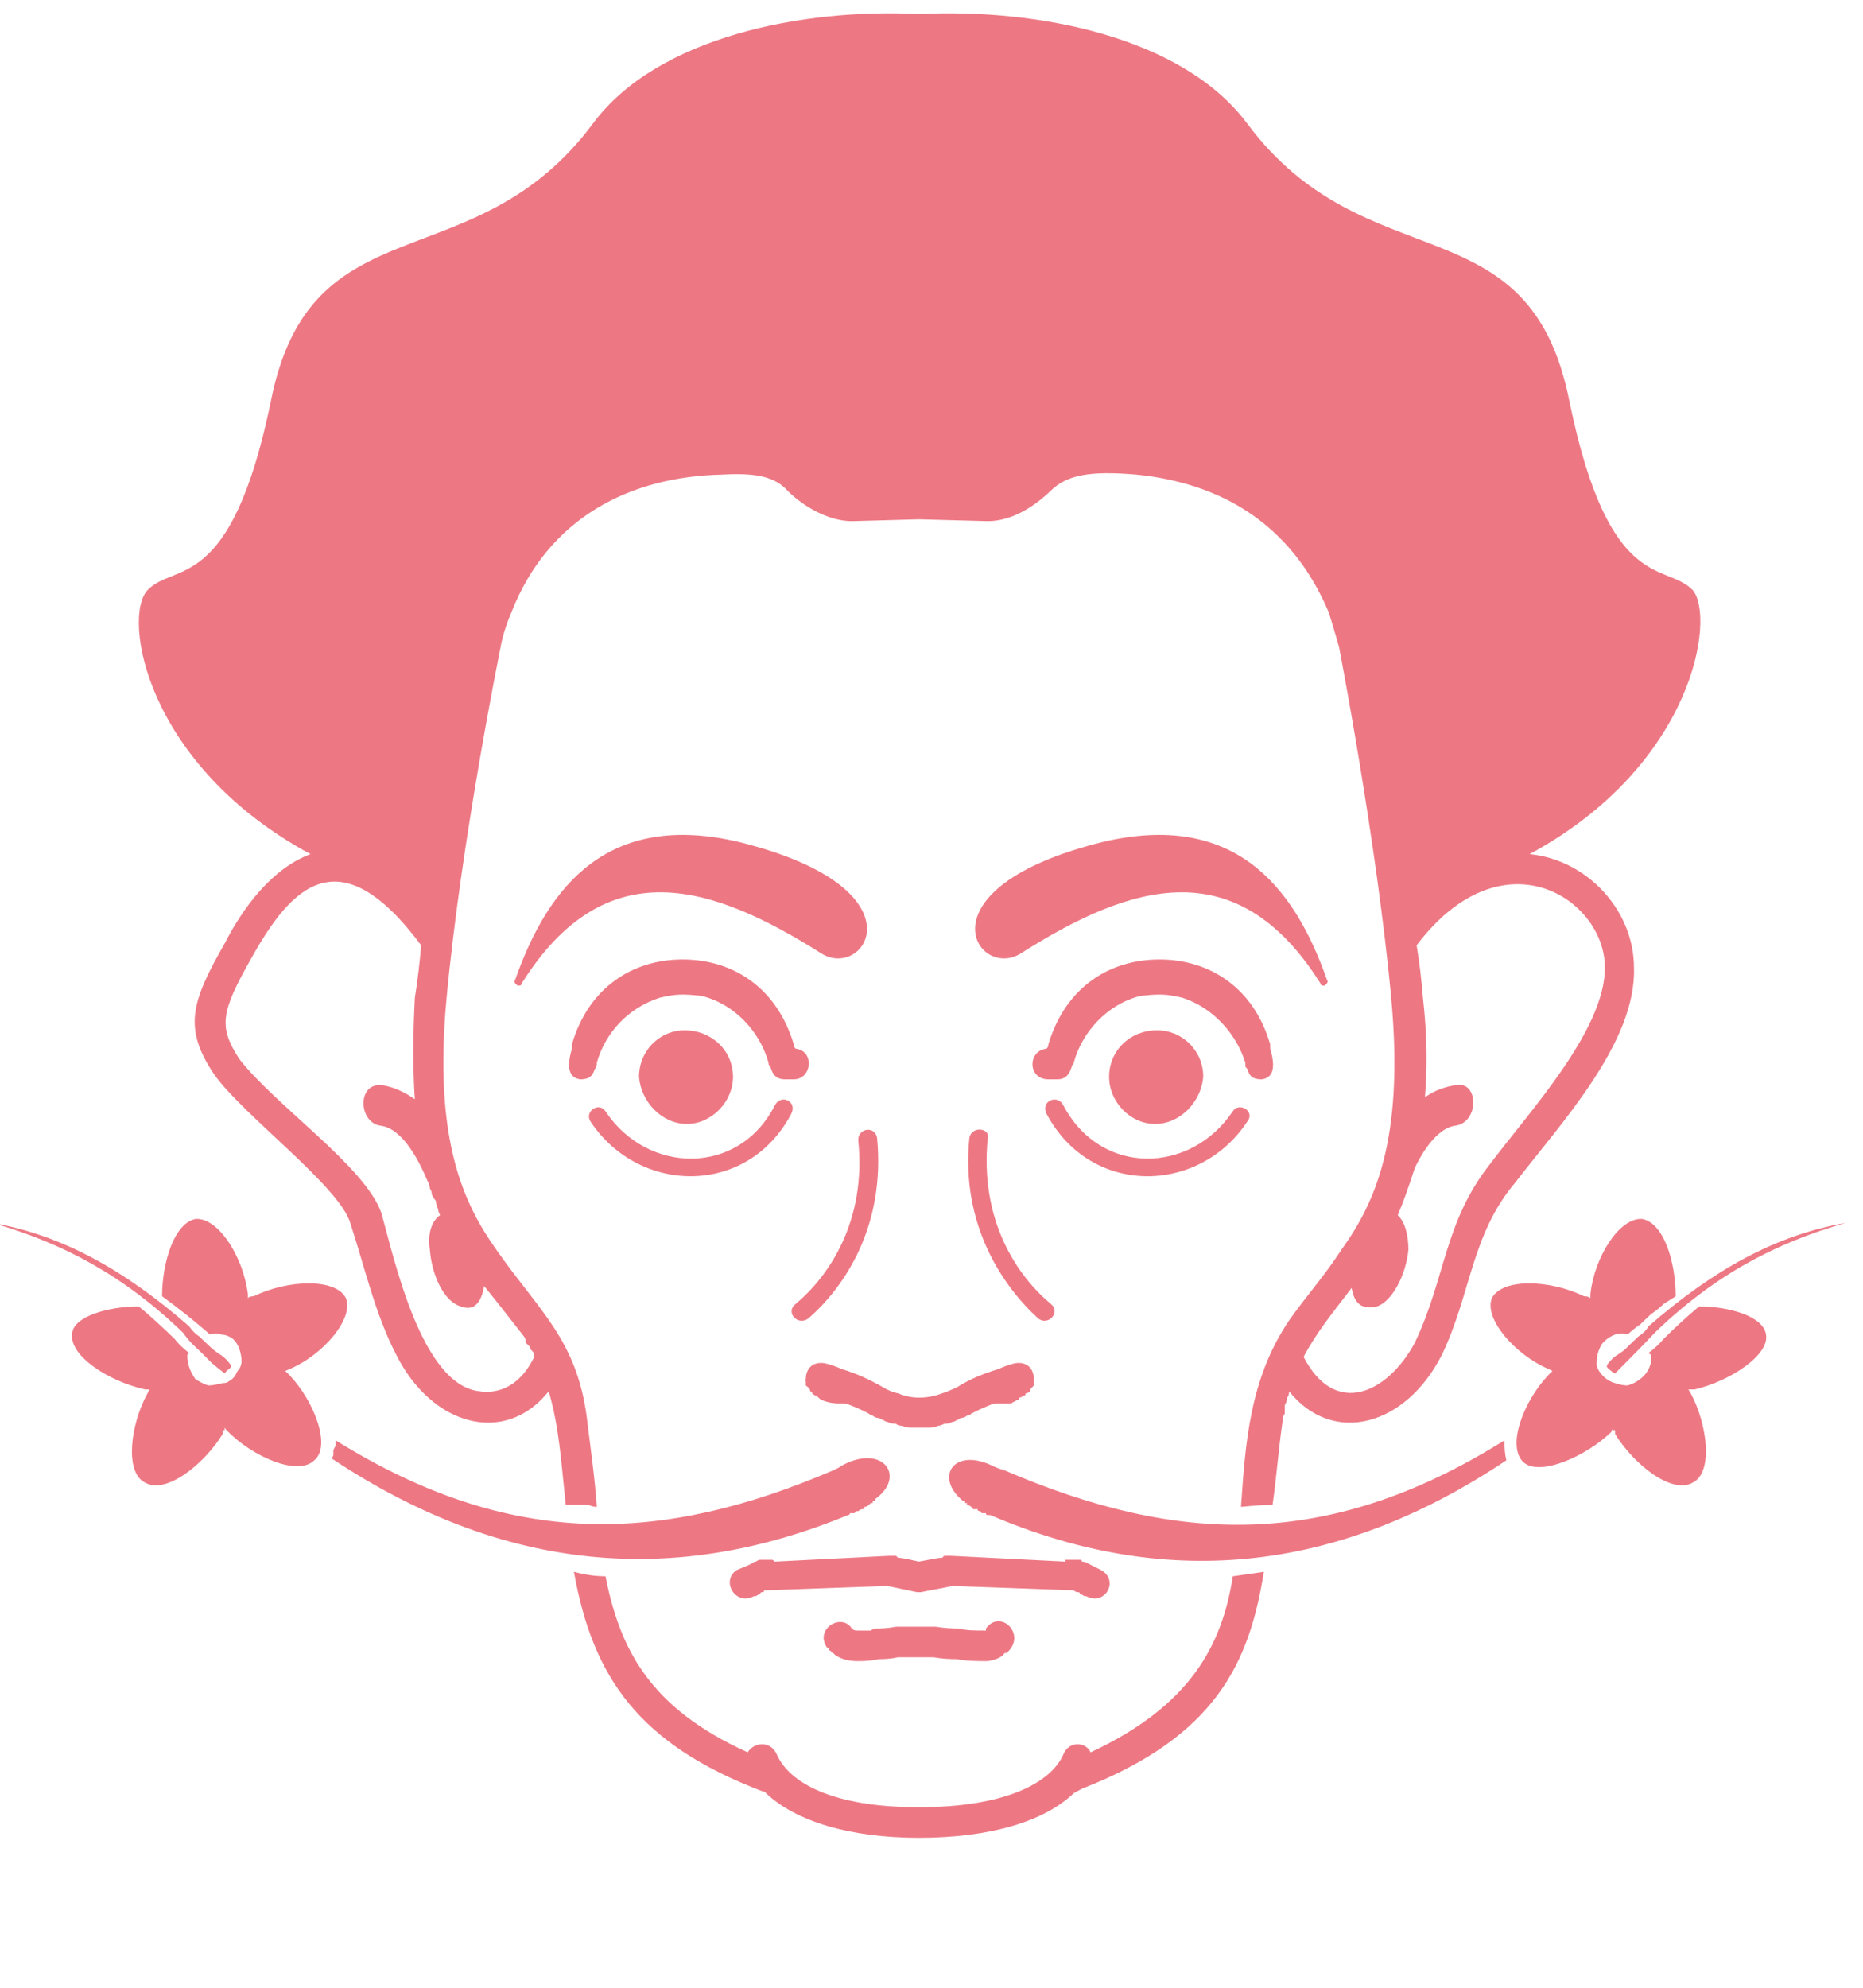 <?xml version="1.0" encoding="UTF-8"?>
<svg xmlns="http://www.w3.org/2000/svg" xmlns:xlink="http://www.w3.org/1999/xlink" width="15px" height="16px" viewBox="0 0 15 16" version="1.1">
<g id="surface1">
<path style=" stroke:none;fill-rule:nonzero;fill:rgb(92.941%,47.059%,51.765%);fill-opacity:1;" d="M 6.707 11.836 C 6.777 11.805 6.758 11.805 6.793 11.789 C 7.113 11.625 7.297 11.887 7.047 12.066 L 7.047 12.082 L 7.027 12.082 L 7.027 12.098 L 7.012 12.098 L 6.996 12.113 C 6.984 12.125 6.973 12.129 6.961 12.129 C 6.961 12.141 6.957 12.148 6.945 12.148 C 6.934 12.148 6.922 12.152 6.91 12.164 L 6.895 12.164 L 6.879 12.18 L 6.844 12.18 C 6.844 12.191 6.836 12.195 6.828 12.195 C 5.445 12.766 4.066 12.668 2.668 11.738 C 2.68 11.727 2.684 11.719 2.684 11.707 L 2.684 11.672 C 2.695 11.652 2.703 11.637 2.703 11.625 L 2.703 11.594 C 4.117 12.473 5.328 12.426 6.707 11.836 Z M 1.824 11.512 L 1.809 11.492 L 1.809 11.512 L 1.793 11.512 L 1.793 11.543 C 1.641 11.789 1.336 12.031 1.168 11.934 C 1 11.852 1.051 11.461 1.188 11.215 L 1.203 11.184 L 1.168 11.184 C 0.867 11.117 0.547 10.906 0.582 10.727 C 0.598 10.598 0.867 10.516 1.117 10.516 C 1.219 10.598 1.312 10.688 1.406 10.777 C 1.438 10.82 1.477 10.855 1.523 10.891 L 1.508 10.906 C 1.508 10.938 1.512 10.973 1.523 11.004 C 1.535 11.039 1.551 11.07 1.574 11.102 C 1.605 11.121 1.641 11.141 1.676 11.152 C 1.707 11.152 1.746 11.145 1.793 11.133 C 1.816 11.133 1.832 11.129 1.844 11.117 C 1.863 11.109 1.883 11.09 1.895 11.07 C 1.906 11.047 1.914 11.031 1.926 11.02 C 1.938 11 1.945 10.977 1.945 10.957 C 1.945 10.922 1.938 10.891 1.926 10.855 C 1.914 10.824 1.898 10.797 1.875 10.777 C 1.844 10.754 1.809 10.742 1.777 10.742 C 1.754 10.73 1.727 10.73 1.691 10.742 C 1.566 10.633 1.438 10.531 1.305 10.434 C 1.305 10.156 1.406 9.844 1.574 9.812 C 1.758 9.797 1.961 10.121 1.996 10.418 L 1.996 10.449 C 2.004 10.438 2.023 10.434 2.043 10.434 C 2.312 10.301 2.703 10.285 2.785 10.449 C 2.852 10.613 2.602 10.906 2.332 11.02 L 2.297 11.035 L 2.332 11.07 C 2.531 11.281 2.668 11.641 2.531 11.754 C 2.398 11.887 2.027 11.723 1.824 11.512 Z M 1.859 10.988 L 1.859 11.004 L 1.844 11.02 L 1.824 11.035 L 1.809 11.055 C 1.773 11.027 1.738 11 1.707 10.973 L 1.625 10.891 L 1.539 10.809 C 1.516 10.781 1.492 10.754 1.473 10.727 C 1 10.27 0.512 10.008 -0.059 9.844 C 0.496 9.941 1 10.219 1.523 10.676 C 1.547 10.711 1.574 10.738 1.605 10.758 L 1.691 10.84 C 1.715 10.863 1.742 10.883 1.777 10.906 C 1.809 10.926 1.836 10.957 1.859 10.988 Z M 4.418 11.199 C 4.066 11.641 3.477 11.477 3.191 10.906 C 3.02 10.578 2.938 10.203 2.82 9.844 C 2.734 9.551 1.961 8.98 1.727 8.652 C 1.473 8.277 1.539 8.066 1.809 7.594 C 1.961 7.297 2.195 6.988 2.5 6.875 C 1.168 6.156 0.984 4.965 1.188 4.75 C 1.406 4.523 1.859 4.785 2.18 3.234 C 2.5 1.602 3.812 2.285 4.773 0.996 C 5.293 0.293 6.473 0.066 7.398 0.113 C 8.344 0.066 9.52 0.293 10.043 0.996 C 11.004 2.285 12.316 1.602 12.637 3.234 C 12.957 4.785 13.41 4.523 13.629 4.75 C 13.812 4.965 13.645 6.156 12.316 6.875 C 12.785 6.922 13.156 7.332 13.156 7.789 C 13.176 8.391 12.566 9.043 12.199 9.52 C 11.844 9.941 11.844 10.418 11.609 10.906 C 11.32 11.477 10.734 11.641 10.379 11.199 C 10.379 11.223 10.375 11.238 10.363 11.25 C 10.363 11.27 10.355 11.293 10.344 11.312 L 10.344 11.379 C 10.336 11.391 10.328 11.406 10.328 11.43 C 10.293 11.672 10.277 11.902 10.246 12.113 C 10.164 12.113 10.082 12.121 9.992 12.129 C 10.027 11.625 10.059 11.102 10.379 10.629 C 10.516 10.434 10.664 10.27 10.801 10.059 C 11.07 9.684 11.305 9.176 11.203 8.051 C 11.086 6.777 10.781 5.207 10.781 5.207 C 10.781 5.207 10.75 5.094 10.699 4.93 C 10.395 4.211 9.824 3.887 9.148 3.82 C 8.781 3.789 8.594 3.82 8.461 3.949 C 8.324 4.082 8.141 4.195 7.953 4.195 L 7.398 4.18 L 6.859 4.195 C 6.676 4.195 6.473 4.082 6.34 3.949 C 6.238 3.836 6.086 3.805 5.816 3.82 C 5.074 3.836 4.418 4.164 4.117 4.93 C 4.047 5.094 4.031 5.207 4.031 5.207 C 4.031 5.207 3.711 6.777 3.594 8.051 C 3.492 9.176 3.73 9.684 3.996 10.059 C 4.336 10.547 4.637 10.777 4.723 11.395 C 4.754 11.656 4.789 11.887 4.805 12.129 C 4.785 12.129 4.762 12.125 4.738 12.113 L 4.555 12.113 C 4.52 11.789 4.504 11.492 4.418 11.199 Z M 10.496 10.922 C 10.75 11.414 11.172 11.215 11.391 10.809 C 11.641 10.285 11.625 9.844 11.996 9.371 C 12.316 8.945 12.922 8.293 12.922 7.789 C 12.922 7.234 12.098 6.695 11.406 7.609 C 11.43 7.75 11.445 7.891 11.457 8.031 C 11.492 8.344 11.492 8.605 11.473 8.832 C 11.551 8.777 11.637 8.746 11.727 8.734 C 11.91 8.703 11.91 9.043 11.711 9.062 C 11.609 9.078 11.492 9.191 11.391 9.402 C 11.344 9.547 11.301 9.672 11.254 9.781 C 11.305 9.828 11.34 9.926 11.34 10.059 C 11.32 10.27 11.203 10.48 11.086 10.516 C 10.953 10.547 10.902 10.48 10.883 10.367 C 10.734 10.562 10.598 10.727 10.496 10.922 Z M 3.391 7.609 C 2.734 6.727 2.348 7.133 2.027 7.707 C 1.777 8.148 1.758 8.262 1.926 8.523 C 2.215 8.898 2.938 9.387 3.07 9.762 C 3.172 10.121 3.391 11.152 3.863 11.199 C 3.965 11.215 4.168 11.199 4.301 10.922 C 4.301 10.902 4.297 10.883 4.285 10.875 C 4.273 10.863 4.266 10.852 4.266 10.84 L 4.234 10.809 C 4.234 10.785 4.227 10.77 4.219 10.758 C 4.117 10.629 4.016 10.496 3.898 10.352 C 3.879 10.465 3.828 10.562 3.711 10.516 C 3.578 10.48 3.477 10.27 3.461 10.059 C 3.441 9.926 3.477 9.828 3.543 9.781 C 3.531 9.758 3.527 9.742 3.527 9.73 C 3.516 9.711 3.512 9.688 3.508 9.664 C 3.5 9.656 3.488 9.637 3.477 9.617 C 3.477 9.594 3.469 9.578 3.461 9.566 C 3.461 9.547 3.453 9.523 3.441 9.504 C 3.324 9.223 3.191 9.078 3.07 9.062 C 2.887 9.043 2.871 8.719 3.07 8.734 C 3.16 8.746 3.25 8.785 3.34 8.848 C 3.324 8.621 3.324 8.344 3.34 8.031 C 3.363 7.891 3.379 7.75 3.391 7.609 Z M 10.176 12.652 C 10.059 13.387 9.789 13.977 8.711 14.398 L 8.645 14.434 C 8.41 14.66 7.973 14.793 7.398 14.793 C 6.844 14.793 6.406 14.66 6.168 14.434 C 6.16 14.422 6.148 14.418 6.137 14.418 C 5.145 14.039 4.773 13.504 4.621 12.652 C 4.711 12.676 4.793 12.688 4.875 12.688 C 4.992 13.273 5.227 13.746 6.02 14.105 C 6.07 14.023 6.203 14.008 6.254 14.121 C 6.355 14.352 6.707 14.547 7.398 14.547 C 8.09 14.547 8.461 14.352 8.562 14.121 C 8.609 14.008 8.746 14.023 8.781 14.105 C 9.586 13.73 9.84 13.242 9.926 12.688 C 10.016 12.676 10.098 12.664 10.176 12.652 Z M 9.688 8.668 C 9.672 8.867 9.504 9.047 9.301 9.047 C 9.098 9.047 8.93 8.867 8.93 8.668 C 8.93 8.457 9.098 8.293 9.316 8.293 C 9.52 8.293 9.688 8.457 9.688 8.668 Z M 5.145 8.668 C 5.145 8.457 5.312 8.293 5.512 8.293 C 5.73 8.293 5.902 8.457 5.902 8.668 C 5.902 8.867 5.73 9.047 5.531 9.047 C 5.328 9.047 5.16 8.867 5.145 8.668 Z M 7.23 11.215 C 7.285 11.238 7.344 11.25 7.398 11.25 C 7.465 11.25 7.527 11.238 7.586 11.215 C 7.617 11.207 7.656 11.188 7.703 11.168 C 7.805 11.102 7.922 11.055 8.039 11.02 C 8.082 11 8.125 10.984 8.172 10.973 C 8.273 10.957 8.324 11.02 8.324 11.102 L 8.324 11.152 L 8.309 11.168 C 8.297 11.18 8.293 11.188 8.293 11.199 C 8.281 11.211 8.27 11.215 8.258 11.215 C 8.258 11.227 8.254 11.234 8.242 11.234 C 8.23 11.242 8.219 11.25 8.207 11.25 L 8.207 11.266 C 8.195 11.266 8.184 11.27 8.172 11.281 C 8.164 11.281 8.152 11.289 8.141 11.297 L 8.004 11.297 C 7.941 11.32 7.879 11.348 7.82 11.379 C 7.809 11.391 7.797 11.395 7.785 11.395 C 7.773 11.406 7.758 11.414 7.734 11.414 C 7.723 11.422 7.715 11.43 7.703 11.43 C 7.691 11.441 7.68 11.445 7.668 11.445 C 7.648 11.457 7.625 11.461 7.602 11.461 C 7.578 11.473 7.562 11.477 7.551 11.477 C 7.531 11.488 7.508 11.492 7.484 11.492 L 7.332 11.492 C 7.309 11.492 7.285 11.488 7.266 11.477 C 7.242 11.477 7.227 11.473 7.215 11.461 C 7.191 11.461 7.168 11.457 7.145 11.445 C 7.137 11.445 7.125 11.441 7.113 11.43 C 7.102 11.43 7.09 11.422 7.078 11.414 C 7.055 11.414 7.039 11.406 7.027 11.395 C 7.016 11.395 7.008 11.391 6.996 11.379 C 6.938 11.348 6.875 11.32 6.809 11.297 L 6.758 11.297 C 6.691 11.297 6.641 11.281 6.609 11.266 L 6.59 11.25 L 6.574 11.234 C 6.562 11.234 6.551 11.227 6.539 11.215 C 6.539 11.207 6.535 11.199 6.523 11.199 C 6.523 11.188 6.52 11.18 6.508 11.168 L 6.488 11.152 L 6.488 11.117 C 6.48 11.109 6.48 11.102 6.488 11.102 C 6.488 11.02 6.539 10.957 6.641 10.973 C 6.688 10.984 6.734 11 6.777 11.02 C 6.895 11.055 6.996 11.102 7.113 11.168 C 7.145 11.188 7.188 11.207 7.23 11.215 Z M 6.051 12.586 C 6.062 12.578 6.074 12.57 6.086 12.57 C 6.098 12.562 6.109 12.555 6.121 12.555 L 6.219 12.555 L 6.238 12.57 L 7.164 12.523 C 7.18 12.523 7.195 12.523 7.215 12.523 L 7.23 12.539 C 7.266 12.539 7.332 12.555 7.398 12.57 C 7.484 12.555 7.551 12.539 7.586 12.539 L 7.602 12.523 C 7.617 12.523 7.633 12.523 7.652 12.523 L 8.578 12.57 L 8.578 12.555 L 8.695 12.555 C 8.707 12.555 8.711 12.562 8.711 12.57 C 8.734 12.57 8.75 12.578 8.762 12.586 L 8.863 12.637 C 9.016 12.719 8.898 12.93 8.746 12.848 L 8.73 12.848 C 8.719 12.84 8.707 12.832 8.695 12.832 C 8.695 12.82 8.691 12.816 8.68 12.816 C 8.668 12.816 8.656 12.812 8.645 12.801 L 7.668 12.766 C 7.586 12.785 7.484 12.801 7.414 12.816 L 7.383 12.816 C 7.316 12.801 7.23 12.785 7.145 12.766 L 6.168 12.801 L 6.152 12.801 C 6.152 12.812 6.148 12.816 6.137 12.816 C 6.125 12.816 6.121 12.82 6.121 12.832 C 6.109 12.832 6.098 12.84 6.086 12.848 L 6.07 12.848 C 5.918 12.93 5.801 12.719 5.934 12.637 C 5.992 12.613 6.031 12.598 6.051 12.586 Z M 6.859 13.109 C 6.879 13.125 6.879 13.125 6.926 13.125 L 7.012 13.125 C 7.023 13.117 7.035 13.109 7.047 13.109 C 7.102 13.109 7.156 13.105 7.215 13.094 L 7.535 13.094 C 7.602 13.105 7.664 13.109 7.719 13.109 C 7.785 13.125 7.855 13.125 7.922 13.125 L 7.938 13.125 L 7.938 13.109 C 8.055 12.945 8.273 13.16 8.105 13.305 L 8.09 13.305 C 8.066 13.34 8.023 13.359 7.953 13.371 C 7.871 13.371 7.785 13.371 7.703 13.355 C 7.645 13.355 7.586 13.352 7.516 13.34 L 7.23 13.34 C 7.176 13.352 7.125 13.355 7.078 13.355 C 7.023 13.367 6.969 13.371 6.91 13.371 C 6.828 13.371 6.777 13.355 6.727 13.324 L 6.707 13.305 C 6.699 13.305 6.691 13.301 6.691 13.289 C 6.68 13.289 6.676 13.285 6.676 13.273 L 6.656 13.258 C 6.559 13.109 6.777 12.98 6.859 13.109 Z M 7.062 9.16 C 7.129 9.859 6.809 10.352 6.508 10.613 C 6.422 10.676 6.32 10.562 6.406 10.496 C 6.676 10.27 6.977 9.828 6.91 9.176 C 6.91 9.078 7.047 9.062 7.062 9.16 Z M 6.371 8.965 C 6.02 9.633 5.145 9.617 4.754 9.027 C 4.703 8.945 4.824 8.867 4.875 8.945 C 5.211 9.453 5.949 9.469 6.238 8.898 C 6.289 8.801 6.422 8.867 6.371 8.965 Z M 7.953 9.16 C 7.887 9.828 8.191 10.27 8.461 10.496 C 8.543 10.562 8.441 10.676 8.359 10.613 C 8.074 10.352 7.734 9.859 7.805 9.16 C 7.82 9.062 7.973 9.078 7.953 9.16 Z M 8.562 8.898 C 8.863 9.469 9.586 9.453 9.926 8.945 C 9.977 8.867 10.109 8.945 10.043 9.027 C 9.656 9.617 8.781 9.633 8.426 8.965 C 8.375 8.867 8.512 8.801 8.562 8.898 Z M 6.609 7.672 C 5.73 7.117 4.875 6.84 4.199 7.918 C 4.199 7.934 4.184 7.934 4.168 7.934 C 4.148 7.918 4.133 7.902 4.148 7.887 C 4.418 7.117 4.906 6.531 5.949 6.777 C 7.465 7.152 6.961 7.902 6.609 7.672 Z M 8.223 7.672 C 7.871 7.902 7.367 7.152 8.879 6.777 C 9.926 6.531 10.414 7.117 10.684 7.887 C 10.699 7.902 10.684 7.918 10.664 7.934 C 10.648 7.934 10.633 7.934 10.633 7.918 C 9.957 6.84 9.098 7.117 8.223 7.672 Z M 10.043 8.605 L 10.027 8.586 L 10.027 8.555 C 9.957 8.328 9.773 8.113 9.52 8.031 C 9.387 8 9.336 8 9.184 8.016 C 8.914 8.082 8.711 8.309 8.645 8.555 C 8.645 8.57 8.629 8.57 8.629 8.586 C 8.609 8.652 8.578 8.688 8.512 8.688 L 8.441 8.688 C 8.273 8.688 8.273 8.457 8.426 8.441 C 8.438 8.43 8.441 8.418 8.441 8.406 C 8.578 7.949 8.93 7.723 9.336 7.723 C 9.738 7.723 10.094 7.949 10.227 8.406 L 10.227 8.441 C 10.273 8.594 10.25 8.676 10.16 8.688 C 10.074 8.688 10.059 8.652 10.043 8.605 Z M 4.789 8.605 C 4.773 8.652 4.754 8.688 4.672 8.688 C 4.582 8.676 4.559 8.594 4.605 8.441 L 4.605 8.406 C 4.738 7.949 5.094 7.723 5.496 7.723 C 5.902 7.723 6.254 7.949 6.391 8.406 C 6.391 8.418 6.395 8.43 6.406 8.441 C 6.559 8.457 6.539 8.688 6.391 8.688 L 6.32 8.688 C 6.254 8.688 6.219 8.652 6.203 8.586 C 6.188 8.57 6.188 8.57 6.188 8.555 C 6.121 8.309 5.918 8.082 5.648 8.016 C 5.496 8 5.445 8 5.312 8.031 C 5.059 8.113 4.875 8.309 4.805 8.555 C 4.805 8.578 4.801 8.594 4.789 8.605 Z M 12.938 10.988 C 12.961 10.957 12.988 10.926 13.023 10.906 C 13.051 10.887 13.082 10.867 13.105 10.84 L 13.191 10.758 C 13.223 10.738 13.254 10.711 13.273 10.676 C 13.797 10.219 14.301 9.941 14.859 9.844 C 14.285 10.008 13.797 10.27 13.324 10.727 C 13.223 10.836 13.113 10.945 13.004 11.055 C 12.996 11.055 12.984 11.047 12.973 11.035 L 12.953 11.02 L 12.938 11.004 Z M 12.973 11.527 C 12.77 11.723 12.398 11.887 12.266 11.77 C 12.129 11.641 12.266 11.281 12.465 11.07 L 12.5 11.035 L 12.469 11.02 C 12.199 10.906 11.945 10.613 12.012 10.449 C 12.098 10.285 12.484 10.301 12.754 10.434 C 12.777 10.434 12.793 10.438 12.805 10.449 L 12.805 10.418 C 12.836 10.121 13.039 9.797 13.223 9.812 C 13.395 9.844 13.492 10.156 13.492 10.434 L 13.395 10.496 C 13.363 10.527 13.328 10.555 13.293 10.578 L 13.207 10.66 C 13.172 10.684 13.137 10.711 13.105 10.742 C 13.074 10.73 13.039 10.73 13.004 10.742 C 12.973 10.754 12.945 10.77 12.922 10.793 C 12.898 10.812 12.883 10.84 12.871 10.875 C 12.859 10.906 12.855 10.945 12.855 10.988 C 12.871 11.055 12.938 11.117 13.004 11.133 C 13.039 11.145 13.07 11.152 13.105 11.152 C 13.223 11.117 13.309 11.02 13.293 10.906 L 13.273 10.891 C 13.32 10.855 13.359 10.82 13.395 10.777 C 13.484 10.688 13.582 10.598 13.68 10.516 C 13.93 10.516 14.199 10.598 14.219 10.742 C 14.25 10.906 13.93 11.117 13.645 11.184 L 13.594 11.184 L 13.613 11.215 C 13.746 11.461 13.797 11.852 13.629 11.934 C 13.461 12.031 13.156 11.789 13.004 11.543 L 13.004 11.512 L 12.988 11.512 L 12.988 11.492 Z M 8.09 11.836 C 9.469 12.426 10.684 12.488 12.113 11.594 C 12.113 11.656 12.117 11.711 12.129 11.754 C 10.734 12.688 9.352 12.785 7.973 12.195 L 7.953 12.195 C 7.941 12.195 7.938 12.191 7.938 12.18 L 7.902 12.18 C 7.902 12.168 7.898 12.164 7.887 12.164 C 7.875 12.164 7.871 12.156 7.871 12.148 L 7.836 12.148 L 7.82 12.129 C 7.809 12.121 7.797 12.113 7.785 12.113 L 7.785 12.098 L 7.77 12.098 L 7.77 12.082 L 7.754 12.082 C 7.516 11.887 7.684 11.641 8.004 11.805 C 8.039 11.82 8.039 11.82 8.09 11.836 Z M 8.09 11.836 "/>
</g>
</svg>
